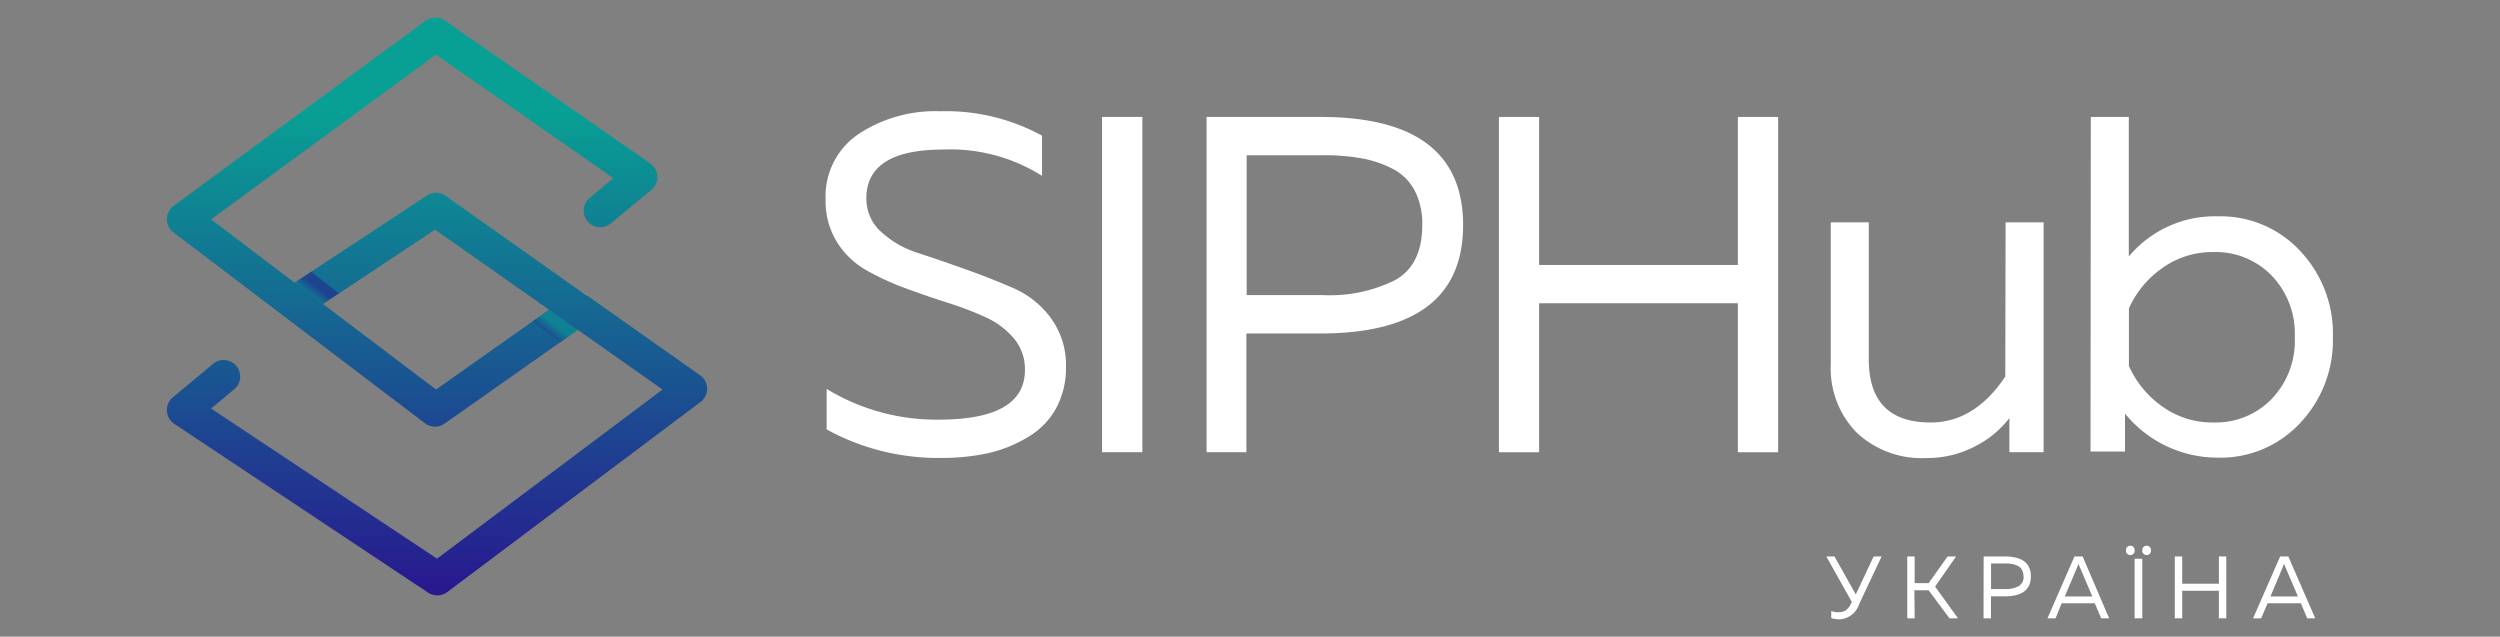 <svg xmlns="http://www.w3.org/2000/svg" xmlns:xlink="http://www.w3.org/1999/xlink" viewBox="0 0 263.14 67.01"><rect x="0" y="0" width="263.14" height="67.01" fill="#808080" stroke="none"/><defs><style>.cls-1{isolation:isolate;}.cls-2{fill:#fff;}.cls-3{fill:url(#Безымянный_градиент_254);}.cls-4{opacity:0.48;fill:url(#Безымянный_градиент_254-2);}.cls-4,.cls-5{mix-blend-mode:multiply;}.cls-5{opacity:0.49;fill:url(#Безымянный_градиент_254-3);}</style><linearGradient id="Безымянный_градиент_254" x1="46.01" y1="62.67" x2="46.01" y2="1.82" gradientUnits="userSpaceOnUse"><stop offset="0" stop-color="#28178f"/><stop offset="0.84" stop-color="#08a094"/></linearGradient><linearGradient id="Безымянный_градиент_254-2" x1="140.79" y1="45.05" x2="140.79" y2="43.26" gradientTransform="matrix(0.79, 0.62, -0.62, 0.79, -25.4, -87.14)" xlink:href="#Безымянный_градиент_254"/><linearGradient id="Безымянный_градиент_254-3" x1="20.74" y1="-182.08" x2="20.74" y2="-183.67" gradientTransform="matrix(-0.79, -0.62, 0.62, -0.79, 162.17, -101.11)" xlink:href="#Безымянный_градиент_254"/></defs><g class="cls-1"><g id="Слой_1" data-name="Слой 1"><path class="cls-2" d="M86.9,21a7.9,7.9,0,0,1,3.48-6.9A14.68,14.68,0,0,1,99,11.71a21.06,21.06,0,0,1,10.68,2.57v4.23A18.07,18.07,0,0,0,99.3,15.74q-8.11,0-8.11,5.14a4.67,4.67,0,0,0,1.56,3.53,10.32,10.32,0,0,0,3.88,2.22q2.31.75,5.07,1.74c1.83.65,3.51,1.32,5.06,2a9.62,9.62,0,0,1,3.88,3.15,8.34,8.34,0,0,1,1.56,5.09,8.9,8.9,0,0,1-1.08,4.44,8,8,0,0,1-3,3A14,14,0,0,1,104,47.7a22.88,22.88,0,0,1-4.89.5,24.39,24.39,0,0,1-12.1-3V40.94a22.23,22.23,0,0,0,11.8,3.23q9.08,0,9.07-5.24a5,5,0,0,0-1.16-3.31,8.49,8.49,0,0,0-3-2.24,36.05,36.05,0,0,0-4.11-1.56c-1.5-.47-3-1-4.46-1.54a27.06,27.06,0,0,1-4.09-1.91,8.7,8.7,0,0,1-3-2.95A8.19,8.19,0,0,1,86.9,21Z"/><path class="cls-2" d="M116,12.31h4.24V47.6H116Z"/><path class="cls-2" d="M127,12.31H139q15,0,15,11.39T139,35.1h-7.81V47.6H127ZM149.7,23.7a7.55,7.55,0,0,0-.8-3.65,5.45,5.45,0,0,0-2.29-2.27,11.62,11.62,0,0,0-3.26-1.11,22.64,22.64,0,0,0-4.13-.33h-8V31.06h8a15.41,15.41,0,0,0,7.69-1.61C148.77,28.37,149.7,26.46,149.7,23.7Z"/><path class="cls-2" d="M182.92,12.31h4.24V47.6h-4.24V31.92H162V47.6h-4.23V12.31H162V27.89h20.92Z"/><path class="cls-2" d="M211.1,23.4h4V47.6H211.5V44a10.44,10.44,0,0,1-3.65,3,10.86,10.86,0,0,1-5.07,1.21,10,10,0,0,1-7.38-2.7,9.68,9.68,0,0,1-2.7-7.18V23.4h4V37.82q0,6.65,6.51,6.65,4.63,0,7.86-4.84Z"/><path class="cls-2" d="M220.07,12.31h4V27a11.79,11.79,0,0,1,9.38-4.23,11.42,11.42,0,0,1,8.64,3.63,12.65,12.65,0,0,1,3.46,9.07,12.65,12.65,0,0,1-3.46,9.07,11.42,11.42,0,0,1-8.64,3.63,12.57,12.57,0,0,1-9.78-4.64v4h-3.63ZM239.1,42a8.83,8.83,0,0,0,2.44-6.5A8.82,8.82,0,0,0,239.1,29,8.2,8.2,0,0,0,233,26.53a9.05,9.05,0,0,0-5.44,1.71,10.27,10.27,0,0,0-3.48,4.23v6.05a10.36,10.36,0,0,0,3.48,4.24A9.05,9.05,0,0,0,233,44.47,8.2,8.2,0,0,0,239.1,42Z"/><path class="cls-2" d="M195.68,63.6a2.3,2.3,0,0,1-2.05,1.59,3.29,3.29,0,0,1-.88-.13v-.74a2.59,2.59,0,0,0,.74.12,1.54,1.54,0,0,0,.73-.16,1.65,1.65,0,0,0,.58-.69l.11-.24-2.68-4.78h.86l2.24,4,1.88-4h.84Z"/><path class="cls-2" d="M201.53,65.08h-.78V58.57h.78v2.81H203l2-2.81h.89l-2.21,3.17,2.41,3.34h-.9L203,62.13h-1.5Z"/><path class="cls-2" d="M208.79,58.57H211q2.76,0,2.76,2.1T211,62.77h-1.44v2.31h-.78Zm4.19,2.1a1.42,1.42,0,0,0-.15-.68.93.93,0,0,0-.42-.41,1.94,1.94,0,0,0-.6-.21,4.26,4.26,0,0,0-.76-.06h-1.48V62h1.48a2.85,2.85,0,0,0,1.42-.3A1.12,1.12,0,0,0,213,60.67Z"/><path class="cls-2" d="M216.36,65.08h-.85l2.84-6.51h.86L222,65.08h-.84l-.67-1.58H217Zm2.31-5.46-1.34,3.16h2.9l-1.35-3.16-.1-.25C218.72,59.51,218.69,59.59,218.67,59.62Z"/><path class="cls-2" d="M223.77,57.9a.46.46,0,0,1,.46-.46.44.44,0,0,1,.45.46.46.46,0,1,1-.91,0Zm1.72.91v6.27h-.81V58.81Zm0-.91a.45.45,0,0,1,.46-.46.44.44,0,0,1,.45.46.46.46,0,1,1-.91,0Z"/><path class="cls-2" d="M233.55,58.57h.78v6.51h-.78v-2.9h-3.86v2.9h-.78V58.57h.78v2.87h3.86Z"/><path class="cls-2" d="M238,65.08h-.85L240,58.57h.86l2.83,6.51h-.84l-.67-1.58h-3.5Zm2.31-5.46-1.33,3.16h2.89l-1.35-3.16-.1-.25C240.32,59.51,240.29,59.59,240.27,59.62Z"/><path class="cls-3" d="M46.06,62.67a1.78,1.78,0,0,1-1-.29L18.34,44.61a1.75,1.75,0,0,1-.15-2.79l4.2-3.49A1.74,1.74,0,1,1,24.62,41l-2.4,2L46,58.8,69.74,41l-8.92-6.28-14,9.85a1.74,1.74,0,0,1-2.06,0L18.26,24.46a1.75,1.75,0,0,1-.7-1.4,1.77,1.77,0,0,1,.71-1.39L44.83,2.16a1.74,1.74,0,0,1,2,0L68.43,17.2A1.74,1.74,0,0,1,68.54,20L64.3,23.51a1.74,1.74,0,0,1-2.46-.22,1.76,1.76,0,0,1,.22-2.46l2.5-2.08-18.67-13L22.22,23.09,31,29.75,44.9,20.61a1.73,1.73,0,0,1,2,0L61.79,31.15l.06,0,11.86,8.36a1.74,1.74,0,0,1,0,2.82l-26.65,20A1.76,1.76,0,0,1,46.06,62.67ZM34,32,45.9,41l11.89-8.4-12-8.43Z"/><polygon class="cls-4" points="58.96 36.04 56.05 33.83 57.79 32.6 60.82 34.73 58.96 36.04"/><polygon class="cls-5" points="32.74 28.61 35.66 30.87 33.97 31.98 31.02 29.75 32.74 28.61"/></g></g></svg>